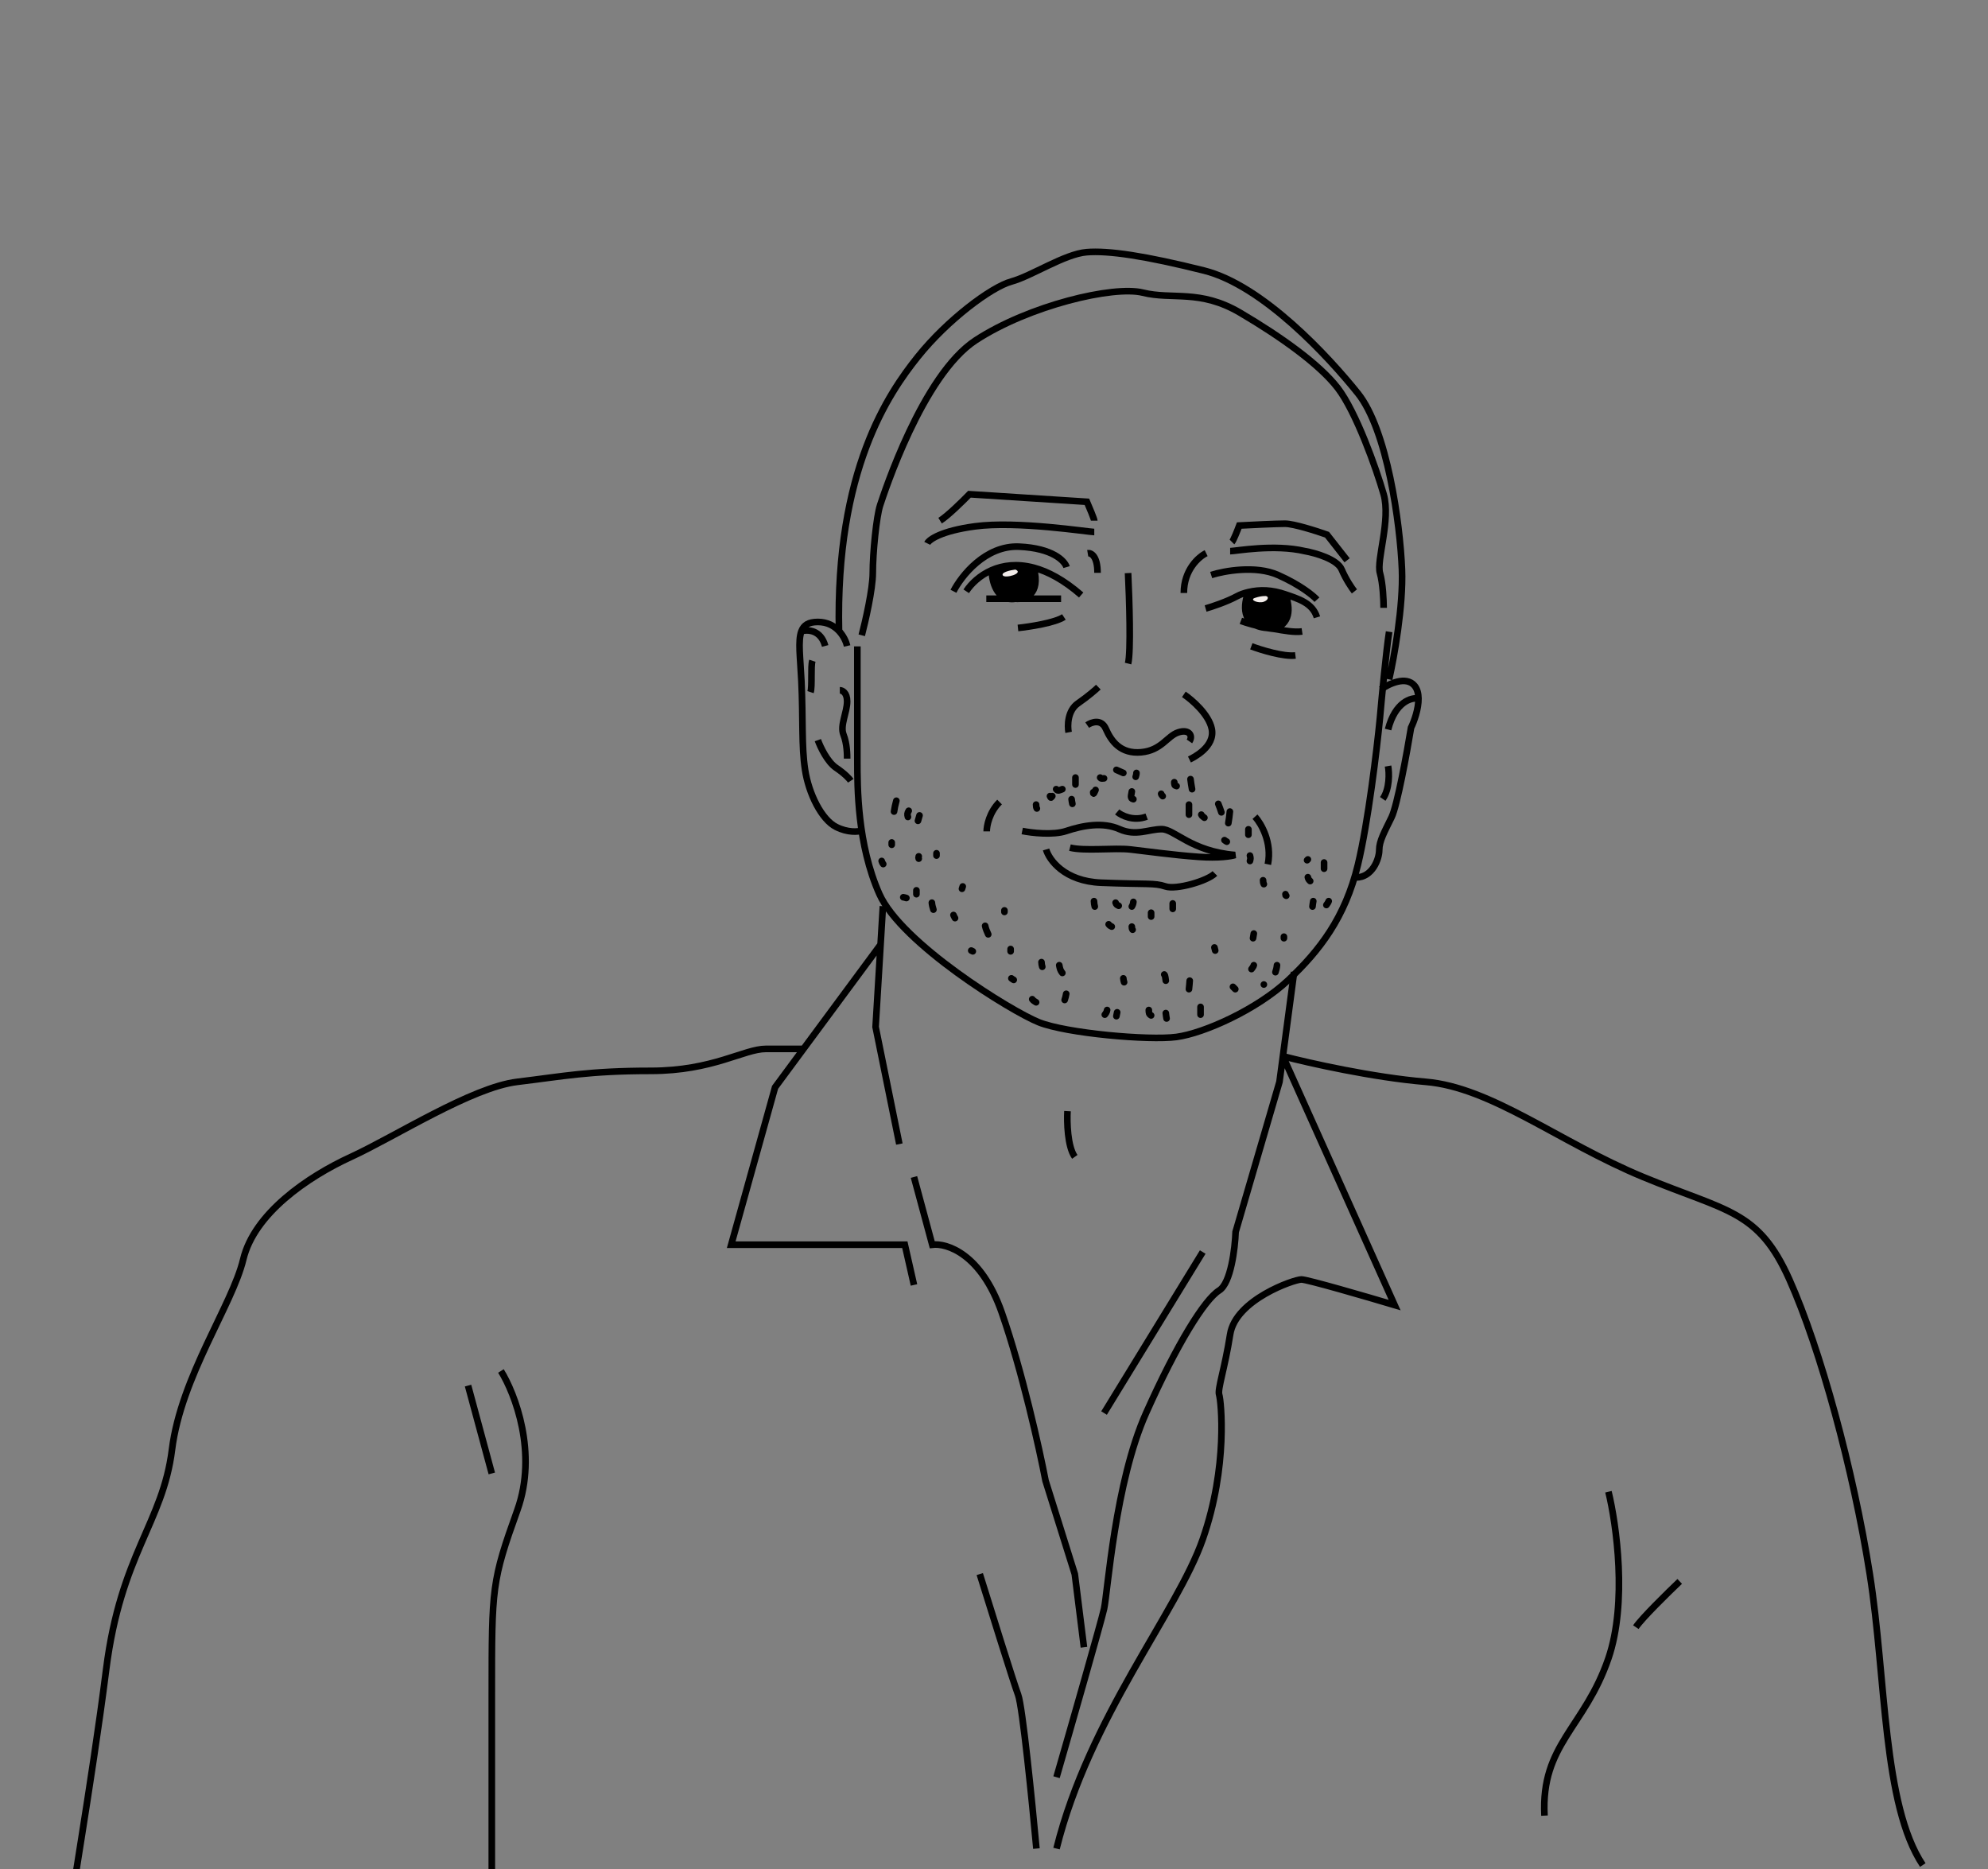 <svg xmlns="http://www.w3.org/2000/svg" fill="none" viewBox="0 0 300 282" height="282" width="300">
<rect x="0" y="0" width="300" height="282" fill="#808080" stroke="none"/>
<g clip-path="url(#clip0_3069_41176)">
<path stroke="black" d="M154.259 125.384C155.643 125.662 158.911 126.053 160.905 125.384C163.397 124.548 166.443 123.991 168.935 125.105C171.427 126.22 173.346 125.105 175.304 125.105C177.243 125.105 179.735 128.449 186.381 129.006C185.827 129.192 183.944 129.508 180.843 129.285C176.966 129.006 173.089 128.449 170.597 128.17C168.105 127.892 163.674 128.449 161.459 127.892M157.859 128.17C158.32 129.749 160.628 132.963 166.166 133.186C173.089 133.465 174.197 133.186 175.858 133.744C177.52 134.301 182.227 132.908 183.335 131.793"></path>
<path fill="black" d="M189.545 94.368C187.333 93.379 187.827 90.783 188.373 89.34C190.184 88.912 191.982 88.998 193.974 89.685C194.486 91.1 195.148 93.902 192.294 94.896C191.942 94.836 191.519 94.816 191.174 94.742C190.514 94.692 189.978 94.561 189.545 94.368Z"></path>
<path stroke="black" d="M181.933 91.814C182.866 91.548 185.125 90.803 186.693 89.951C187.157 89.699 187.731 89.492 188.373 89.34M198.735 93.145C198.077 90.957 195.883 90.343 193.974 89.685M187.253 93.677C188.182 94.03 189.472 94.379 191.174 94.742M196.495 95.274C195.324 95.445 193.696 95.134 192.294 94.896M182.773 86.757C184.733 86.136 189.494 85.267 192.854 86.757C196.215 88.248 198.175 89.862 198.735 90.483M188.373 89.34C187.72 91.066 187.141 94.439 191.174 94.742M188.373 89.34C190.184 88.912 191.982 88.998 193.974 89.685M191.174 94.742C191.519 94.816 191.942 94.836 192.294 94.896M193.974 89.685C194.486 91.1 195.148 93.902 192.294 94.896"></path>
<path fill="black" d="M152.207 90.338C150.201 89.975 149.664 87.432 149.664 86.025C151.358 85.289 153.49 84.989 155.996 85.656C156.93 89.142 155.29 90.192 153.93 90.338C153.687 90.364 153.452 90.361 153.243 90.338C152.86 90.398 152.516 90.394 152.207 90.338Z"></path>
<path stroke="black" d="M145.809 89.215C146.547 88.087 147.857 86.809 149.664 86.025M163.155 89.776C160.524 87.488 158.125 86.223 155.996 85.656M148.838 90.338C149.86 90.338 151.473 90.338 153.243 90.338M160.126 90.338C158.238 90.338 155.602 90.338 153.243 90.338M143.882 89.215C145.075 86.877 148.727 82.258 153.794 82.482C158.86 82.707 160.677 84.633 160.952 85.568M149.664 86.025C149.664 87.649 150.379 90.786 153.243 90.338M149.664 86.025C151.358 85.289 153.49 84.989 155.996 85.656M153.243 90.338C154.62 90.49 157.098 89.767 155.996 85.656"></path>
<path stroke="black" d="M164.062 109.408C164.717 108.952 166.194 108.424 166.868 109.954C167.709 111.865 169.112 113.777 172.198 113.504C175.283 113.231 176.125 111.046 177.808 110.5C179.491 109.954 180.052 111.046 179.491 111.865M179.491 114.596C180.052 114.323 183.419 112.685 182.858 109.954C182.409 107.769 179.865 105.584 178.65 104.765M161.257 110.5C161.07 109.499 161.089 107.223 162.66 106.13C164.231 105.038 165.371 104.037 165.745 103.672M170.234 86.467C170.421 90.29 170.683 98.374 170.234 100.122M182.016 83.463C180.894 84.009 178.65 85.975 178.65 89.471"></path>
<path stroke="black" d="M129.379 97.532C129.379 101.867 129.379 111.365 129.379 114.685C129.379 118.835 129.379 127.411 132.7 134.881C136.02 142.351 152.623 152.587 156.773 154.247C160.924 155.907 173.376 157.014 177.526 156.46C181.677 155.907 189.702 152.31 194.406 147.884C199.11 143.457 202.984 138.478 204.921 130.455C206.47 124.036 207.78 113.025 208.241 108.322C208.518 105.187 209.182 98.196 209.625 95.319M209.625 102.512C210.362 99.285 211.783 91.446 211.562 85.913C211.285 78.996 209.348 64.887 204.921 59.354C200.493 53.821 190.532 43.031 181.677 40.818C172.822 38.605 167.288 37.775 163.968 38.051C160.647 38.328 155.667 41.648 152.623 42.478C149.579 43.308 142.938 48.288 138.511 53.821C134.083 59.354 126.059 70.974 126.612 95.319"></path>
<path stroke="black" d="M208.4 104.016C209.555 103.19 212.187 101.922 213.467 103.465C213.88 103.963 214.045 104.647 214.055 105.393M204.666 132.389C207.066 132.389 208.133 129.635 208.133 128.257C208.133 126.88 208.933 125.503 210 123.299C210.853 121.536 212.311 113.566 212.933 109.801C213.415 108.806 214.076 106.96 214.055 105.393M214.055 105.393C212.97 105.21 210.533 105.889 209.466 110.076M209.466 115.586C209.644 116.596 209.733 119.002 208.666 120.544"></path>
<path stroke="black" d="M127.836 97.464C127.56 96.257 126.29 93.842 123.42 93.842C122.012 93.842 121.284 94.314 120.936 95.241M130.044 125.329C129.492 125.514 127.946 125.663 126.18 124.771C123.972 123.657 122.04 119.756 121.488 116.133C120.936 112.511 121.212 108.61 120.936 102.758C120.768 99.203 120.396 96.676 120.936 95.241M120.936 95.241C121.856 94.96 123.861 95.012 124.524 97.464M126.732 104.152C127.1 104.152 127.836 104.486 127.836 105.824C127.836 107.495 126.732 109.446 127.284 110.839C127.836 112.232 127.836 113.904 127.836 114.462M123.42 111.675C123.788 112.697 124.855 114.963 126.18 115.855C127.504 116.746 128.204 117.527 128.388 117.805M122.592 99.693C122.316 100.529 122.592 103.594 122.316 104.43"></path>
<path stroke="black" d="M168.59 122.508C169.239 123.055 171.036 123.961 173.038 123.211"></path>
<path stroke="black" d="M148.899 125.437C148.899 124.607 149.288 122.561 150.841 121.013M189.386 123.225C190.31 124.239 191.992 127.095 191.327 130.413M188.831 97.514C190.31 98.067 193.712 99.117 195.487 98.896M153.614 94.749C155.37 94.565 159.215 93.975 160.546 93.091M130.043 95.855C130.597 93.736 131.707 88.888 131.707 86.455C131.707 83.414 132.261 77.885 132.816 76.226C133.37 74.567 139.194 56.597 147.236 51.345C155.277 46.092 168.033 43.051 172.47 44.157C176.907 45.263 181.067 43.604 187.167 47.198C193.268 50.792 199.091 54.939 201.864 58.533C204.638 62.127 207.688 70.697 208.797 74.567C209.906 78.438 207.688 84.52 208.242 86.455C208.686 88.004 208.797 90.602 208.797 91.708"></path>
<path stroke="black" d="M195.288 146.664L193.596 159.365M133.235 136.724L132.884 142.522M135.717 172.618L132.132 154.947L132.884 142.522M132.884 142.522L121.25 158.26M137.923 193.878L136.544 187.804H110.344L116.963 164.059L121.25 158.26M193.596 159.365L193.081 163.23L186.462 185.871C186.37 188.356 185.745 193.602 183.98 194.706C181.774 196.087 177.637 202.713 172.949 213.205C168.26 223.697 167.157 240.264 166.606 242.749C166.164 244.736 161.641 260.511 159.435 268.15M193.596 159.365L210.456 196.915C206.135 195.627 197.273 193.05 196.391 193.05C195.288 193.05 186.462 196.087 185.635 201.333C184.808 206.579 183.705 209.616 183.98 210.444C184.256 211.273 185.359 221.212 181.498 232.257C177.637 243.301 164.399 259.039 159.435 278.918M193.596 159.365C197.47 160.377 207.202 162.568 215.145 163.23C225.073 164.059 235.277 172.342 247.964 177.588C260.65 182.834 265.338 182.558 270.027 193.05C274.715 203.542 279.679 221.765 282.161 237.503C284.644 253.241 284.092 272.292 290.159 281.403M137.923 177.588L140.681 187.804C142.888 187.527 148.073 189.184 151.161 198.019C154.25 206.855 156.861 218.635 157.78 223.421L162.193 237.503L163.572 248.547M147.852 237.503C149.507 242.841 152.982 253.958 153.643 255.725C154.305 257.493 155.758 271.924 156.401 278.918M121.25 158.26C120.464 158.26 118.232 158.26 115.584 158.26C112.275 158.26 107.587 161.574 98.21 161.574C88.833 161.574 84.972 162.402 78.077 163.23C71.182 164.059 59.599 171.513 52.98 174.551C46.361 177.588 38.363 183.11 36.709 190.012C35.054 196.915 27.332 207.683 25.953 218.727C24.574 229.772 18.231 234.465 16.024 251.86C13.818 269.255 10.233 289.134 9.957 293M242.724 225.078C243.919 229.956 245.592 241.81 242.724 250.203C239.138 260.695 232.519 263.18 233.071 273.948M246.86 245.51C247.743 244.184 251.641 240.356 253.479 238.607M70.631 209.064L74.216 222.317M75.595 206.855C77.709 210.26 81.166 219.224 78.077 227.839C74.216 238.607 74.216 239.435 74.216 255.725C74.216 272.016 74.216 289.686 74.216 290.791M161.09 167.648C160.998 169.305 161.09 173.004 162.193 174.551M181.498 188.908L166.606 213.205M185.635 83.16C186.462 83.16 192.254 82.055 196.942 83.16C198.505 83.436 201.796 84.374 202.458 85.921C203.12 87.467 204.021 88.774 204.389 89.234M185.911 81.779C186.131 81.558 186.738 80.031 187.014 79.294C188.761 79.202 192.585 79.018 193.909 79.018C195.233 79.018 198.689 80.123 200.252 80.675L203.286 84.54"></path>
<path stroke="black" d="M165.131 80.272C164.3 80.272 153.499 78.561 147.129 79.417C142.033 80.101 140.205 81.412 139.928 81.983M165.131 78.561C165.131 78.333 164.393 76.566 164.023 75.71L146.298 74.57C145.282 75.615 142.974 77.877 141.866 78.561"></path>
<path stroke="black" d="M164.142 83.471C164.636 83.389 165.624 83.866 165.624 86.428"></path>
<path stroke-linecap="round" stroke="black" d="M135.264 120.819C135.112 121.369 134.993 121.906 134.915 122.45"></path>
<path stroke-linecap="round" stroke="black" d="M137.128 122.333C136.915 122.692 136.901 122.88 137.011 123.265"></path>
<path stroke-linecap="round" stroke="black" d="M138.76 123.032C138.676 123.305 138.617 123.578 138.527 123.848"></path>
<path stroke-linecap="round" stroke="black" d="M133.05 129.906C133.111 130.122 133.167 130.217 133.283 130.372"></path>
<path stroke-linecap="round" stroke="black" d="M138.642 129.207C138.587 129.396 138.598 129.425 138.642 129.556"></path>
<path stroke-linecap="round" stroke="black" d="M141.323 128.743V129.092"></path>
<path stroke-linecap="round" stroke="black" d="M134.565 127.112V127.461"></path>
<path stroke-linecap="round" stroke="black" d="M145.283 133.75L145.167 134.1"></path>
<path stroke-linecap="round" stroke="black" d="M138.293 134.335V134.918"></path>
<path stroke-linecap="round" stroke="black" d="M136.312 135.381C136.475 135.396 136.622 135.453 136.778 135.497"></path>
<path stroke-linecap="round" stroke="black" d="M140.623 136.198C140.65 136.566 140.752 136.898 140.856 137.247"></path>
<path stroke-linecap="round" stroke="black" d="M143.885 138.061C143.964 138.227 144.018 138.377 144.118 138.527"></path>
<path stroke-linecap="round" stroke="black" d="M151.575 137.362V137.596"></path>
<path stroke-linecap="round" stroke="black" d="M146.566 143.422L146.8 143.539"></path>
<path stroke-linecap="round" stroke="black" d="M148.663 139.692C148.762 140.171 148.936 140.533 149.129 140.974"></path>
<path stroke-linecap="round" stroke="black" d="M152.508 143.19V143.539"></path>
<path stroke-linecap="round" stroke="black" d="M152.624 147.615C152.733 147.713 152.849 147.773 152.974 147.848"></path>
<path stroke-linecap="round" stroke="black" d="M157.167 145.171C157.174 145.441 157.214 145.625 157.284 145.87"></path>
<path stroke-linecap="round" stroke="black" d="M159.848 145.635C159.935 146.118 160.004 146.429 160.314 146.8"></path>
<path stroke-linecap="round" stroke="black" d="M160.896 149.946C160.843 150.282 160.767 150.565 160.663 150.878"></path>
<path stroke-linecap="round" stroke="black" d="M155.77 150.763C155.953 151.004 156.108 151.076 156.353 151.229"></path>
<path stroke-linecap="round" stroke="black" d="M169.518 147.615C169.526 147.835 169.575 147.992 169.634 148.198"></path>
<path stroke-linecap="round" stroke="black" d="M175.692 147.034C175.867 147.187 175.874 147.735 175.925 147.966"></path>
<path stroke-linecap="round" stroke="black" d="M179.536 147.965C179.512 148.393 179.46 148.82 179.42 149.246"></path>
<path stroke-linecap="round" stroke="black" d="M168.585 152.74L168.468 153.323"></path>
<path stroke-linecap="round" stroke="black" d="M167.071 152.394C167.026 152.688 166.892 152.88 166.721 153.093"></path>
<path stroke-linecap="round" stroke="black" d="M181.168 151.926V153.091"></path>
<path stroke-linecap="round" stroke="black" d="M186.061 148.896L186.411 149.246"></path>
<path stroke-linecap="round" stroke="black" d="M189.207 145.635C189.151 145.86 188.984 146.028 188.858 146.217"></path>
<path stroke-linecap="round" stroke="black" d="M173.361 152.394C173.371 152.81 173.358 152.998 173.711 153.21"></path>
<path stroke-linecap="round" stroke="black" d="M175.926 152.858C175.945 153.132 176 153.402 176.042 153.673"></path>
<path stroke-linecap="round" stroke="black" d="M189.206 140.859L189.09 141.558"></path>
<path stroke-linecap="round" stroke="black" d="M183.265 142.954L183.382 143.42"></path>
<path stroke-linecap="round" stroke="black" d="M193.751 141.327V141.561"></path>
<path stroke-linecap="round" stroke="black" d="M193.985 134.917C193.985 135.07 193.978 135.089 194.102 135.151"></path>
<path stroke-linecap="round" stroke="black" d="M197.363 132.354C197.448 132.697 197.507 132.732 197.712 132.937"></path>
<path stroke-linecap="round" stroke="black" d="M199.809 130.138V131.07"></path>
<path stroke-linecap="round" stroke="black" d="M198.179 135.966C198.126 136.24 198.093 136.506 198.062 136.782"></path>
<path stroke-linecap="round" stroke="black" d="M200.508 135.966C200.418 136.201 200.302 136.349 200.159 136.549"></path>
<path stroke-linecap="round" stroke="black" d="M192.703 145.635C192.678 146.01 192.586 146.335 192.47 146.683"></path>
<path stroke-linecap="round" stroke="black" d="M190.723 148.547C190.723 148.622 190.723 148.622 190.723 148.547"></path>
<path stroke-linecap="round" stroke="black" d="M190.605 132.818C190.605 133.056 190.628 133.213 190.721 133.401"></path>
<path stroke-linecap="round" stroke="black" d="M197.364 129.674L197.247 129.791"></path>
<path stroke-linecap="round" stroke="black" d="M165.09 135.966C165.097 136.272 165.137 136.5 165.207 136.782"></path>
<path stroke-linecap="round" stroke="black" d="M168.352 136.198C168.476 136.559 168.539 136.505 168.818 136.664"></path>
<path stroke-linecap="round" stroke="black" d="M171.032 136.081C171.01 136.362 170.931 136.559 170.799 136.78"></path>
<path stroke-linecap="round" stroke="black" d="M167.303 139.46C167.466 139.677 167.552 139.701 167.769 139.81"></path>
<path stroke-linecap="round" stroke="black" d="M173.711 137.711V138.294"></path>
<path stroke-linecap="round" stroke="black" d="M176.973 136.316V137.131"></path>
<path stroke-linecap="round" stroke="black" d="M170.799 139.81C170.799 140.019 170.814 140.125 170.915 140.276"></path>
<path stroke-linecap="round" stroke="black" d="M156.352 121.401C156.352 121.65 156.383 121.856 156.468 121.984"></path>
<path stroke-linecap="round" stroke="black" d="M158.449 120.12C158.599 120.441 158.579 120.394 158.798 120.12"></path>
<path stroke-linecap="round" stroke="black" d="M159.382 119.071C159.617 119.446 159.975 119.184 160.314 119.071"></path>
<path stroke-linecap="round" stroke="black" d="M162.294 117.322V118.371"></path>
<path stroke-linecap="round" stroke="black" d="M161.711 120.584C161.729 120.82 161.785 121.05 161.827 121.283"></path>
<path stroke-linecap="round" stroke="black" d="M164.974 119.538C164.974 120.083 165.231 119.375 165.324 119.188"></path>
<path stroke-linecap="round" stroke="black" d="M166.022 117.322C166.207 117.554 166.344 117.439 166.604 117.439"></path>
<path stroke-linecap="round" stroke="black" d="M168.469 116.159L169.517 116.625"></path>
<path stroke-linecap="round" stroke="black" d="M171.497 116.623C171.497 116.842 171.449 116.999 171.381 117.205"></path>
<path stroke-linecap="round" stroke="black" d="M170.8 119.42C170.745 119.917 170.466 120.491 171.033 120.585"></path>
<path stroke-linecap="round" stroke="black" d="M175.226 119.771C175.257 119.926 175.364 120.001 175.459 120.12"></path>
<path stroke-linecap="round" stroke="black" d="M177.207 118.021C177.218 118.391 177.2 118.533 177.556 118.604"></path>
<path stroke-linecap="round" stroke="black" d="M179.653 117.558C179.714 118.069 179.797 118.567 179.886 119.072"></path>
<path stroke-linecap="round" stroke="black" d="M179.42 121.401V122.916"></path>
<path stroke-linecap="round" stroke="black" d="M181.284 122.915C181.363 123.129 181.587 123.238 181.75 123.381"></path>
<path stroke-linecap="round" stroke="black" d="M183.847 121.287C184.03 121.704 184.163 122.139 184.313 122.569"></path>
<path stroke-linecap="round" stroke="black" d="M185.595 122.451C185.544 123.047 185.465 123.614 185.362 124.198"></path>
<path stroke-linecap="round" stroke="black" d="M184.78 126.762C184.889 126.86 185.005 126.92 185.13 126.995"></path>
<path stroke-linecap="round" stroke="black" d="M188.392 125.131V125.946"></path>
<path stroke-linecap="round" stroke="black" d="M188.624 129.092C188.739 129.493 188.706 129.579 188.624 129.908"></path>
<path fill="#F1EBE9" d="M153.231 85.934C152.502 86.029 151.097 86.335 151.316 86.792C151.59 87.365 154.599 86.506 153.231 85.934Z"></path>
<path fill="#F1EBE9" d="M189.339 90.226C189.996 89.997 190.524 89.94 190.707 89.94C191.527 89.815 191.527 90.512 190.707 90.798C189.886 91.084 188.518 90.512 189.339 90.226Z"></path>
</g>
<defs>
<clipPath id="clip0_3069_41176">
<rect transform="translate(0.386)" fill="white" height="282" width="299.228"></rect>
</clipPath>
</defs>
</svg>
